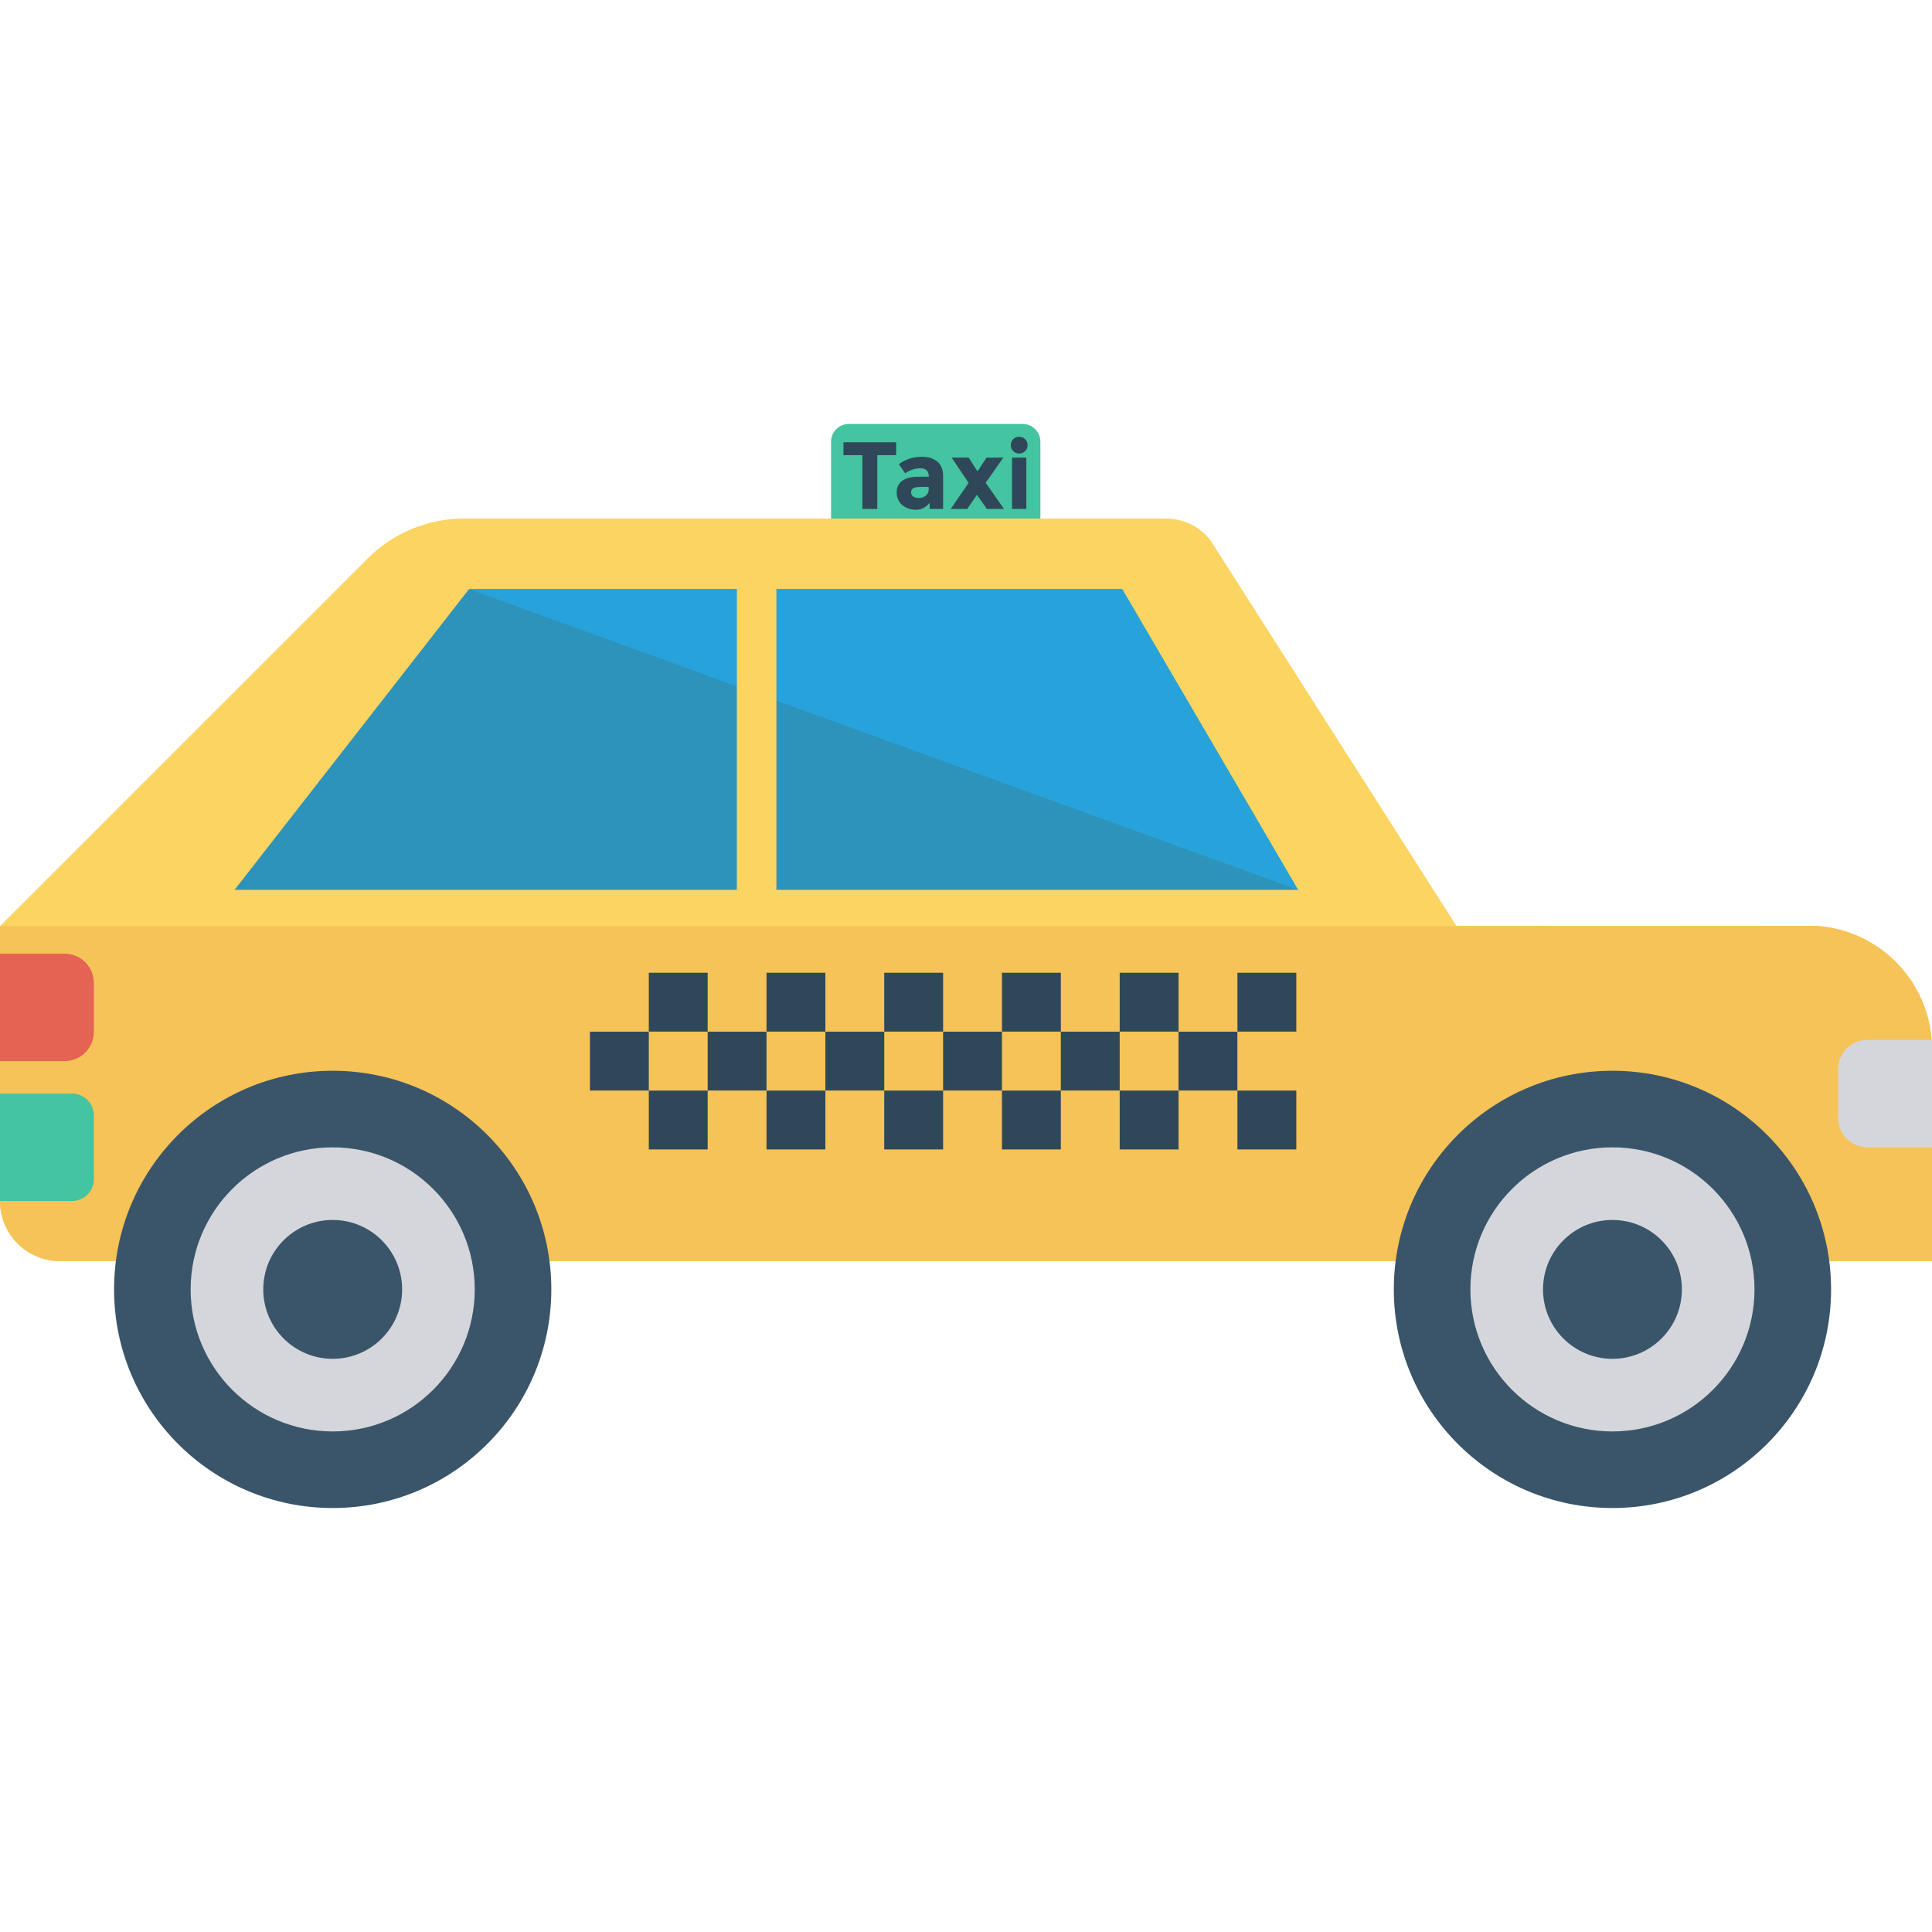 <?xml version="1.0" encoding="UTF-8"?> <!-- Generator: Adobe Illustrator 19.0.0, SVG Export Plug-In . SVG Version: 6.00 Build 0) --> <svg xmlns="http://www.w3.org/2000/svg" xmlns:xlink="http://www.w3.org/1999/xlink" id="Capa_1" x="0px" y="0px" viewBox="0 0 426.667 426.667" style="enable-background:new 0 0 426.667 426.667;" xml:space="preserve"> <path style="fill:#FCD462;" d="M401.018,204.479h-79.379l-54.151-84.886c-2.293-3.177-5.973-5.059-9.891-5.059H102.396 c-7.937,0-15.549,3.153-21.161,8.765L0,204.535v60.714c0,7.322,5.936,13.258,13.259,13.258h413.408v-46.764 C426.667,217.305,415.43,205.36,401.018,204.479z"></path> <path style="fill:#F6C358;" d="M0,204.534v60.714c0,7.323,5.936,13.259,13.259,13.259h413.408v-46.764 c0-14.438-11.237-26.383-25.648-27.264l-78.003,0.055H0z"></path> <polygon style="fill:#2D93BA;" points="286.66,196.521 51.796,196.521 103.577,130.107 247.824,130.107 "></polygon> <polygon style="fill:#27A2DB;" points="286.66,196.521 247.824,130.107 103.577,130.107 "></polygon> <path style="fill:#44C4A1;" d="M15.882,265.235H0v-23.723h15.882c2.679,0,4.851,2.172,4.851,4.851v14.021 C20.733,263.063,18.561,265.235,15.882,265.235z"></path> <circle style="fill:#3A556A;" cx="73.472" cy="284.752" r="48.282"></circle> <circle style="fill:#D5D6DB;" cx="73.472" cy="284.752" r="31.369"></circle> <g> <circle style="fill:#3A556A;" cx="73.472" cy="284.752" r="15.334"></circle> <circle style="fill:#3A556A;" cx="356.096" cy="284.752" r="48.282"></circle> </g> <circle style="fill:#D5D6DB;" cx="356.096" cy="284.752" r="31.369"></circle> <circle style="fill:#3A556A;" cx="356.096" cy="284.752" r="15.334"></circle> <path style="fill:#D5D6DB;" d="M412.402,229.65c-3.573,0-6.468,2.896-6.468,6.468v10.786c0,3.573,2.896,6.469,6.468,6.469h14.265 V229.65H412.402z"></path> <path style="fill:#E56353;" d="M14.265,210.613H0.001v23.723h14.265c3.573,0,6.468-2.896,6.468-6.468v-10.786 C20.733,213.51,17.838,210.613,14.265,210.613z"></path> <path style="fill:#44C4A1;" d="M225.849,93.633h-38.406c-2.16,0-3.911,1.751-3.911,3.911v16.99h46.228v-16.99 C229.76,95.385,228.008,93.633,225.849,93.633z"></path> <g> <rect x="143.283" y="214.821" style="fill:#2F4859;" width="13.001" height="13.001"></rect> <rect x="169.28" y="214.821" style="fill:#2F4859;" width="13.001" height="13.001"></rect> <rect x="195.277" y="214.821" style="fill:#2F4859;" width="13.001" height="13.001"></rect> <rect x="221.278" y="214.821" style="fill:#2F4859;" width="13.001" height="13.001"></rect> <rect x="247.275" y="214.821" style="fill:#2F4859;" width="13.001" height="13.001"></rect> <rect x="273.28" y="214.821" style="fill:#2F4859;" width="13.001" height="13.001"></rect> <rect x="130.283" y="227.834" style="fill:#2F4859;" width="13.001" height="13.001"></rect> <rect x="156.279" y="227.834" style="fill:#2F4859;" width="13.001" height="13.001"></rect> <rect x="182.281" y="227.834" style="fill:#2F4859;" width="13.001" height="13.001"></rect> <rect x="208.277" y="227.834" style="fill:#2F4859;" width="13.001" height="13.001"></rect> <rect x="234.274" y="227.834" style="fill:#2F4859;" width="13.001" height="13.001"></rect> <rect x="260.267" y="227.834" style="fill:#2F4859;" width="13.001" height="13.001"></rect> <rect x="143.283" y="240.848" style="fill:#2F4859;" width="13.001" height="13.001"></rect> <rect x="169.28" y="240.848" style="fill:#2F4859;" width="13.001" height="13.001"></rect> <rect x="195.277" y="240.848" style="fill:#2F4859;" width="13.001" height="13.001"></rect> <rect x="221.278" y="240.848" style="fill:#2F4859;" width="13.001" height="13.001"></rect> <rect x="247.275" y="240.848" style="fill:#2F4859;" width="13.001" height="13.001"></rect> <rect x="273.28" y="240.848" style="fill:#2F4859;" width="13.001" height="13.001"></rect> <path style="fill:#2F4859;" d="M193.736,100.519v11.888h-3.291v-11.888h-4.175V97.67h11.641v2.849H193.736z"></path> <path style="fill:#2F4859;" d="M208.277,112.406h-2.976v-1.369c-0.816,1.029-1.82,1.539-3.019,1.539 c-1.207,0-2.211-0.349-3.027-1.046c-0.816-0.697-1.225-1.624-1.225-2.781s0.425-2.024,1.267-2.602 c0.842-0.578,1.99-0.867,3.452-0.867h2.364v-0.06c0-1.207-0.638-1.811-1.922-1.811c-0.544,0-1.122,0.102-1.735,0.323 c-0.612,0.221-1.131,0.485-1.548,0.808l-1.412-2.041c1.488-1.08,3.189-1.624,5.094-1.624c1.378,0,2.508,0.349,3.376,1.037 c0.867,0.689,1.31,1.777,1.31,3.265V112.406z M205.088,108.087v-0.553h-1.981c-1.258,0-1.896,0.4-1.896,1.182 c0,0.408,0.153,0.723,0.459,0.944c0.298,0.213,0.731,0.323,1.293,0.323s1.054-0.17,1.488-0.519 C204.876,109.124,205.088,108.665,205.088,108.087z"></path> <path style="fill:#2F4859;" d="M213.932,101.063l1.939,3.036l1.998-3.036h3.707l-3.895,5.544l4.048,5.799h-3.775l-2.211-3.121 l-2.151,3.121h-3.648l3.963-5.774l-3.75-5.57H213.932z"></path> <path style="fill:#2F4859;" d="M223.762,99.626c-0.357-0.357-0.536-0.799-0.536-1.318c0-0.519,0.179-0.961,0.536-1.318 c0.357-0.357,0.799-0.536,1.318-0.536c0.519,0,0.961,0.179,1.318,0.536c0.357,0.357,0.536,0.799,0.536,1.318 c0,0.519-0.179,0.961-0.536,1.318c-0.357,0.357-0.799,0.536-1.318,0.536C224.561,100.161,224.119,99.983,223.762,99.626z M226.662,112.406h-3.163v-11.344h3.163V112.406z"></path> </g> <rect x="162.731" y="120.698" style="fill:#FCD462;" width="8.73" height="80.32"></rect> <g> </g> <g> </g> <g> </g> <g> </g> <g> </g> <g> </g> <g> </g> <g> </g> <g> </g> <g> </g> <g> </g> <g> </g> <g> </g> <g> </g> <g> </g> </svg> 